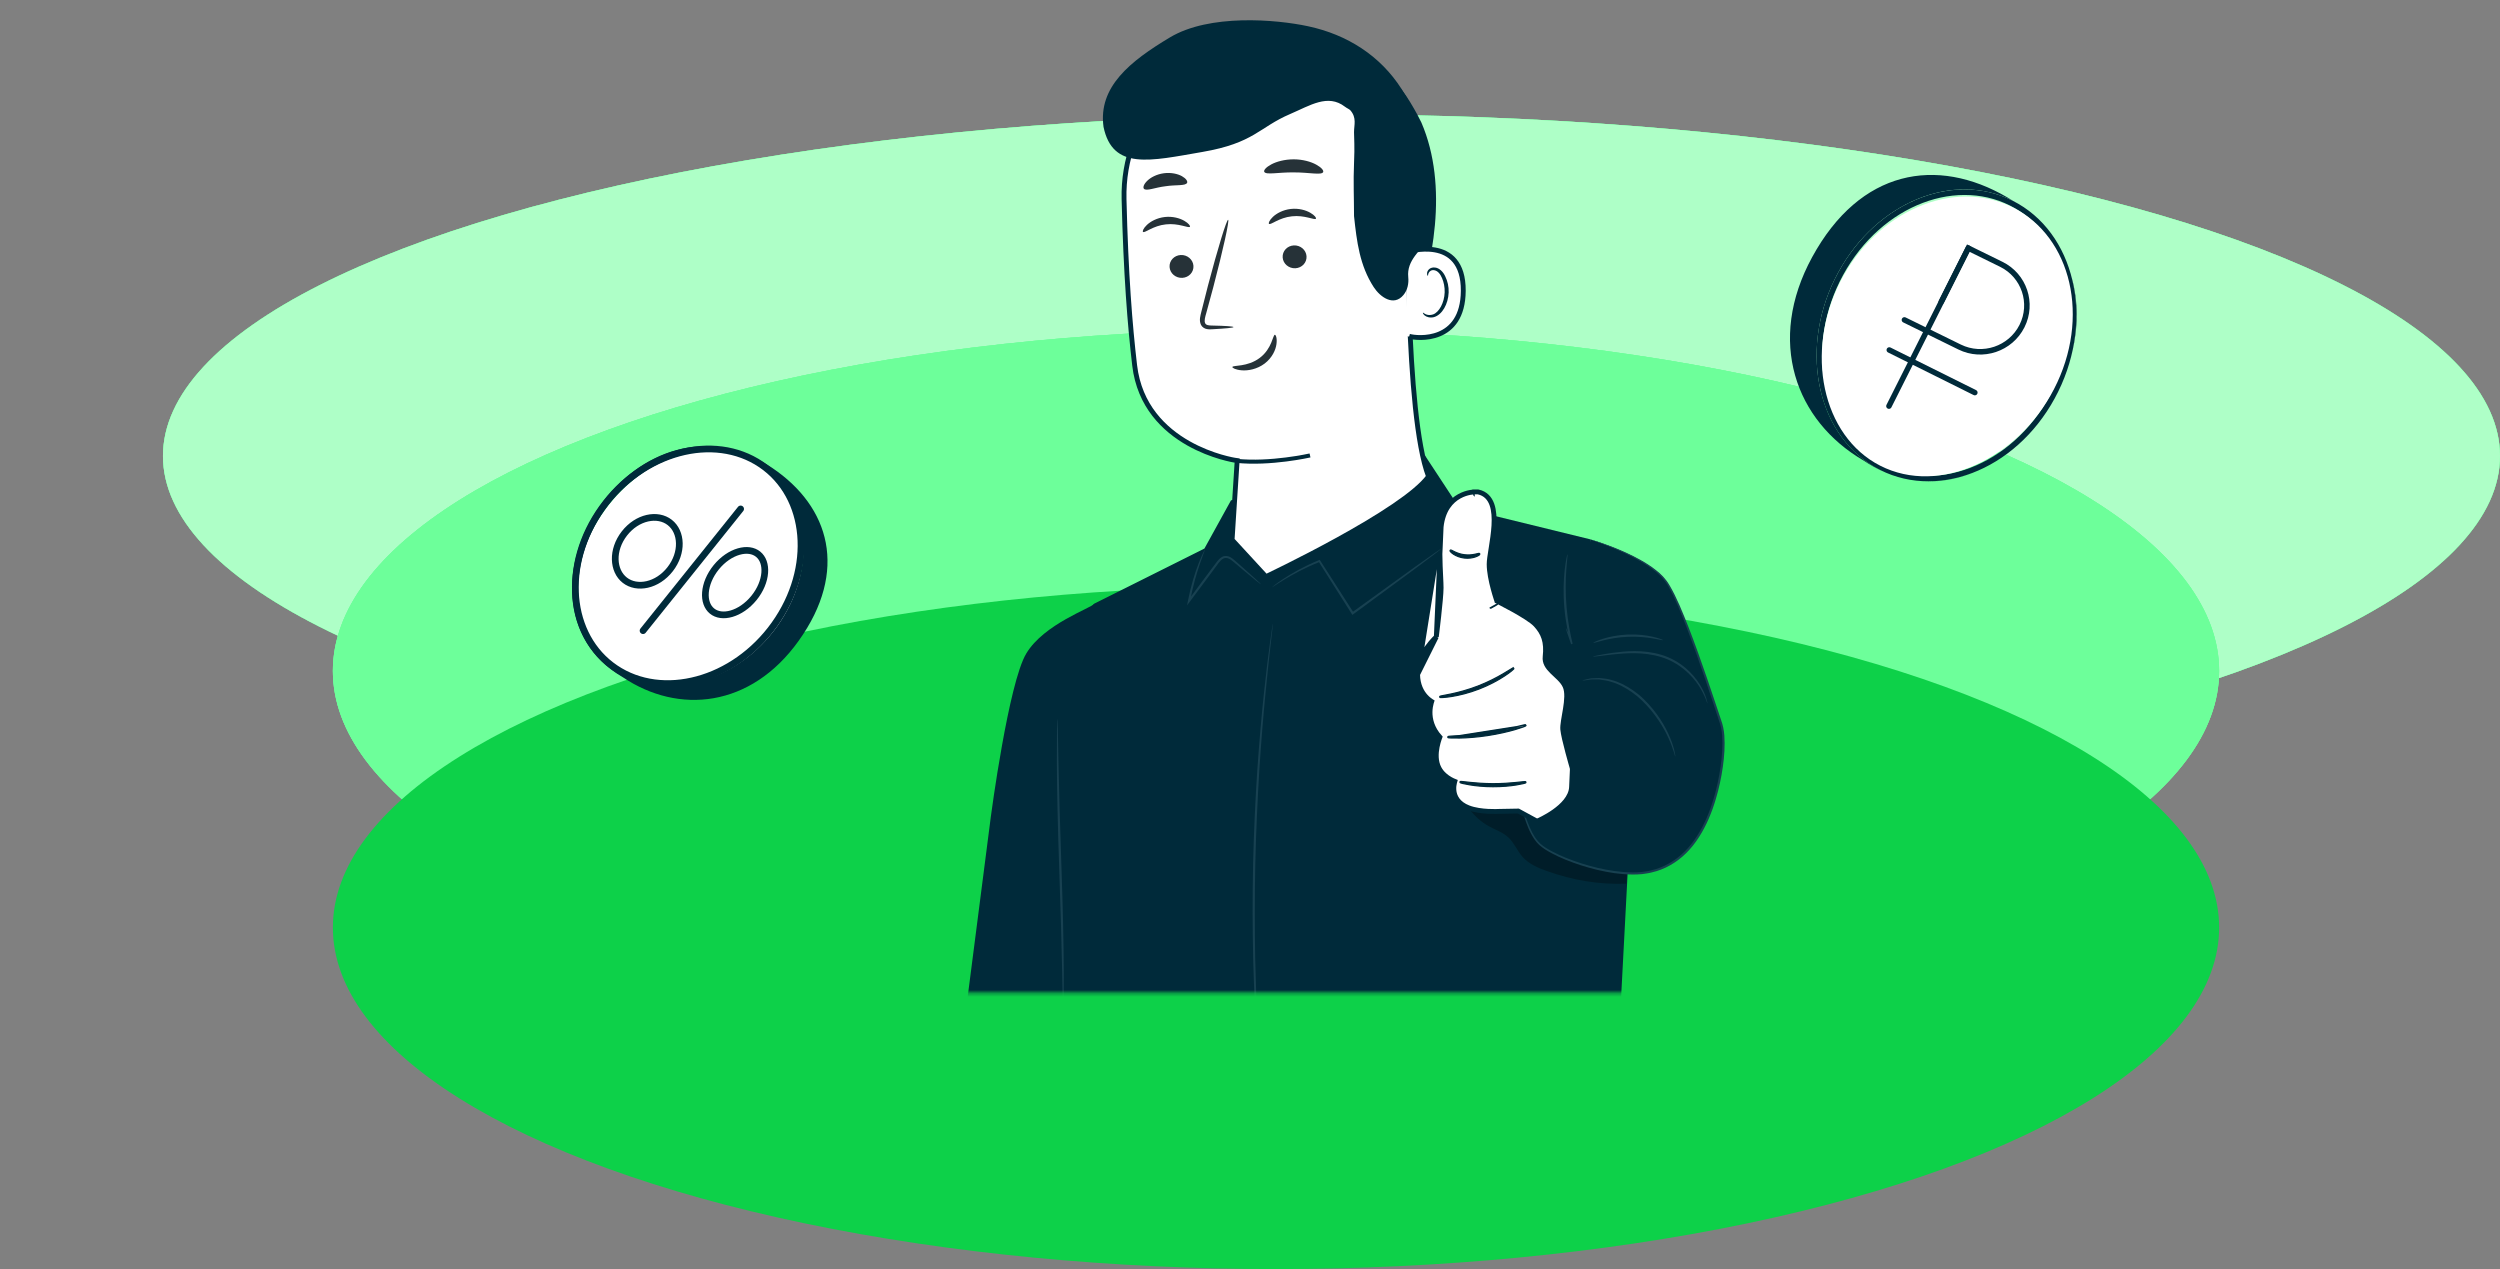 <?xml version="1.0" encoding="UTF-8"?> <svg xmlns="http://www.w3.org/2000/svg" width="721" height="366" viewBox="0 0 721 366" fill="none"><rect x="0" y="0" width="721" height="366" fill="#808080" stroke="none"/> <ellipse cx="384" cy="131.5" rx="337" ry="98.5" fill="#6DFF9A"></ellipse> <ellipse cx="384" cy="131.5" rx="337" ry="98.5" fill="#6DFF9A"></ellipse> <ellipse cx="384" cy="131.5" rx="337" ry="98.5" fill="#AEFFC7"></ellipse> <ellipse cx="368" cy="193.5" rx="272" ry="98.5" fill="#6DFF9A"></ellipse> <ellipse cx="368" cy="193.5" rx="272" ry="98.5" fill="#6DFF9A"></ellipse> <ellipse cx="368" cy="193.5" rx="272" ry="98.5" fill="#6DFF9A"></ellipse> <ellipse cx="368" cy="267.5" rx="272" ry="98.5" fill="#0DD149"></ellipse> <mask id="mask0_3137_2791" style="mask-type:alpha" maskUnits="userSpaceOnUse" x="0" y="0" width="700" height="287"> <path d="M0 0H700V286.311H0V0Z" fill="#D9D9D9"></path> </mask> <g mask="url(#mask0_3137_2791)"> <path d="M315.566 174.122C314.021 175.667 305.506 191.14 304.739 203.894C303.961 216.661 305.802 288.329 305.802 288.329L301.12 332.567C321.314 356.185 399.043 391.457 465.162 332.567L469.567 248.868L458.654 155.547L420.75 146.266L410.952 131.351L355.021 144.297L347.352 158.204L315.566 174.098V174.122Z" fill="#002A3A"></path> <path d="M407.749 94.346C410.356 84.656 412.927 74.881 413.829 64.882C414.731 54.884 413.891 44.552 409.924 35.333C409.318 33.936 404.313 24.605 402.805 24.84C401.73 25.001 404.968 33.776 404.474 34.74C399.715 43.971 398.85 54.81 400.222 65.105C401.582 75.4 404.214 84.582 407.761 94.346" fill="#002A3A"></path> <path d="M366.402 165.674C365.842 165.944 365.404 166.154 365.104 166.296L355.338 155.688L356.756 133.466L356.798 132.823L356.16 132.728L356.16 132.728L356.157 132.728L356.145 132.726L356.093 132.717C356.045 132.71 355.974 132.698 355.879 132.681C355.69 132.647 355.409 132.594 355.049 132.518C354.329 132.366 353.293 132.122 352.04 131.754C349.53 131.018 346.159 129.792 342.705 127.83C335.802 123.908 328.615 117.083 327.234 105.375C325.878 93.806 324.707 79.233 324.176 57.439C323.616 34.36 340.88 14.711 363.838 12.29L363.838 12.29L366.141 12.045C378.492 11.474 388.328 16.262 395.151 24.27C401.875 32.161 405.701 43.216 406.056 55.422L406.047 56.036L406.071 56.036C406.071 56.037 406.071 56.037 406.071 56.037C406.047 56.037 406.047 56.037 406.047 56.037L406.047 56.039L406.046 56.048L406.046 56.083L406.044 56.221C406.042 56.343 406.04 56.524 406.037 56.761C406.032 57.234 406.025 57.93 406.018 58.822C406.005 60.606 405.995 63.173 406.004 66.309C406.022 72.58 406.119 81.125 406.435 90.221C406.752 99.315 407.287 108.968 408.183 117.452C409.054 125.693 410.271 132.904 411.989 137.421C410.231 139.845 406.581 142.817 401.954 145.956C397.166 149.205 391.426 152.573 385.893 155.622C380.362 158.67 375.047 161.394 371.115 163.357C369.149 164.338 367.529 165.129 366.402 165.674Z" fill="white" stroke="#002A3A" stroke-width="1.402"></path> <path d="M356.575 132.904C366.414 133.94 377.808 131.351 377.808 131.351" stroke="#002A3A" stroke-width="1.169"></path> <path d="M337.304 77.02C337.428 78.837 339.072 80.233 340.975 80.134C342.878 80.035 344.312 78.49 344.188 76.661C344.065 74.845 342.421 73.448 340.518 73.547C338.614 73.646 337.181 75.203 337.304 77.02Z" fill="#263238"></path> <path d="M329.666 66.886C330.136 67.294 332.533 65.094 336.229 64.711C339.912 64.278 342.828 65.897 343.174 65.403C343.347 65.18 342.828 64.414 341.555 63.685C340.307 62.956 338.231 62.325 335.932 62.585C333.633 62.844 331.792 63.895 330.766 64.871C329.728 65.86 329.419 66.713 329.654 66.886H329.666Z" fill="#263238"></path> <path d="M369.919 74.25C370.043 76.067 371.686 77.463 373.59 77.365C375.493 77.266 376.926 75.721 376.803 73.892C376.679 72.075 375.036 70.678 373.132 70.777C371.229 70.876 369.795 72.433 369.919 74.25Z" fill="#263238"></path> <path d="M366.001 64.562C366.471 64.97 368.868 62.77 372.564 62.387C376.247 61.955 379.151 63.574 379.509 63.079C379.682 62.857 379.176 62.091 377.89 61.362C376.642 60.632 374.566 60.002 372.267 60.262C369.968 60.521 368.127 61.572 367.101 62.548C366.063 63.537 365.754 64.389 365.989 64.562H366.001Z" fill="#263238"></path> <path d="M355.743 94.334C355.743 94.124 353.407 93.963 349.638 93.889C348.686 93.889 347.772 93.802 347.549 93.172C347.253 92.517 347.549 91.454 347.883 90.305C348.526 87.932 349.205 85.436 349.91 82.828C352.703 72.2 354.618 63.499 354.198 63.388C353.766 63.277 351.158 71.804 348.365 82.433C347.698 85.053 347.055 87.549 346.462 89.934C346.215 91.046 345.733 92.32 346.363 93.691C346.697 94.371 347.438 94.804 348.056 94.903C348.674 95.026 349.205 94.977 349.675 94.952C353.444 94.754 355.768 94.532 355.755 94.322L355.743 94.334Z" fill="#263238"></path> <path d="M367.69 96.548C367.087 96.482 366.902 100.516 363.319 103.211C359.747 105.921 355.482 105.276 355.422 105.841C355.358 106.094 356.346 106.669 358.151 106.804C359.929 106.948 362.547 106.494 364.735 104.838C366.911 103.18 367.921 100.883 368.132 99.24C368.361 97.562 367.952 96.55 367.676 96.558L367.69 96.548Z" fill="#263238"></path> <path d="M364.617 49.559C365.086 50.523 368.72 49.658 373.107 49.72C377.495 49.695 381.128 50.597 381.598 49.633C381.808 49.176 381.103 48.298 379.583 47.47C378.075 46.642 375.752 45.963 373.12 45.95C370.487 45.95 368.151 46.605 366.644 47.408C365.124 48.212 364.407 49.089 364.604 49.547L364.617 49.559Z" fill="#263238"></path> <path d="M329.902 54.441C330.643 55.207 333.09 54.07 336.143 53.712C339.183 53.242 341.853 53.674 342.359 52.735C342.569 52.278 342.075 51.487 340.864 50.807C339.665 50.14 337.737 49.682 335.636 49.967C333.535 50.251 331.805 51.203 330.829 52.179C329.84 53.155 329.58 54.057 329.902 54.428V54.441Z" fill="#263238"></path> <path d="M405.65 72.678C406.062 72.488 422.121 67.356 422.008 83.886C421.896 100.417 405.448 97.253 405.413 96.766C405.389 96.293 405.65 72.678 405.65 72.678Z" fill="white"></path> <path d="M405.649 72.678C405.649 72.678 422.12 67.355 422.008 83.886C421.905 98.935 408.816 97.673 406.418 96.983" stroke="#002A3A" stroke-width="1.402"></path> <path d="M410.381 90.181C410.46 90.126 410.662 90.39 411.152 90.615C411.63 90.84 412.436 90.991 413.305 90.677C415.054 90.048 416.54 87.291 416.643 84.311C416.69 82.803 416.395 81.378 415.871 80.183C415.374 78.965 414.598 78.122 413.719 77.952C412.843 77.745 412.219 78.265 412.02 78.733C411.796 79.198 411.894 79.529 411.806 79.546C411.765 79.593 411.456 79.27 411.585 78.586C411.661 78.258 411.854 77.864 412.238 77.56C412.635 77.245 413.219 77.081 413.833 77.155C415.102 77.257 416.247 78.428 416.824 79.739C417.475 81.055 417.854 82.66 417.792 84.354C417.662 87.679 415.937 90.789 413.539 91.464C412.375 91.755 411.411 91.405 410.91 91.005C410.398 90.592 410.316 90.226 410.38 90.194L410.381 90.181Z" fill="#002A3A"></path> <path d="M318.252 36.579C316.675 25.012 325.99 17.631 337.398 10.792C348.807 3.953 367.984 5.576 377.29 7.578C388.499 9.988 398.047 16.017 404.214 25.669C410.381 35.334 413.211 46.864 413.631 58.321C413.755 61.818 413.631 65.477 411.963 68.541C409.899 72.336 405.623 74.919 406.142 79.936C406.327 81.765 405.932 83.656 404.758 85.077C401.952 88.476 398.059 85.708 396.169 82.791C392.127 76.562 391.293 69.696 390.502 62.318C390.502 57.06 390.269 52.328 390.502 47.071C390.734 41.813 390.502 40.236 390.502 38.133C390.502 36.029 391.329 33.986 389.45 31.823C389.141 31.465 388.491 31.254 387.873 30.772C382.942 26.977 377.822 30.428 372.1 32.875C363.028 36.755 361.753 41.24 346.735 43.829C331.717 46.419 320.881 49.197 318.252 36.579Z" fill="#002A3A"></path> <path d="M315.565 174.123C314.614 175.445 301.106 179.932 295.977 188.471C290.848 197.011 285.781 235.348 285.781 235.348L275.142 318.087C281.568 328.258 294.065 324.128 303.223 333.62L315.565 174.135V174.123Z" fill="#002A3A"></path> <g opacity="0.3"> <path d="M417.055 211.136C417.624 216.277 418.205 221.48 419.972 226.349C421.739 231.206 424.841 235.779 429.377 238.288C431.268 239.338 433.418 240.03 435 241.501C436.705 243.083 437.558 245.382 439.103 247.124C440.895 249.151 443.49 250.276 446.036 251.19C453.587 253.872 461.04 255.145 469.048 254.861C469.295 252.216 469.308 242.502 469.555 239.857L417.055 211.148V211.136Z" fill="black"></path> </g> <path d="M458.642 155.56C458.642 155.56 475.672 160.602 480.665 167.856C485.658 175.111 494.495 203.239 496.311 208.455C498.128 213.67 496.534 225.769 493.135 234.457C489.736 243.146 483.829 250.635 473.633 251.772C463.437 252.909 447.321 247.014 443.7 243.158C440.079 239.302 438.559 230.651 438.559 230.651C443.082 229.86 447.556 228.735 451.931 227.302" fill="#002A3A"></path> <path d="M451.931 227.278C451.931 227.278 451.857 227.315 451.721 227.377C451.548 227.438 451.338 227.513 451.078 227.611C450.51 227.809 449.657 228.093 448.533 228.427C446.283 229.094 442.946 230.009 438.596 230.812L438.732 230.615C439.115 232.543 439.659 234.656 440.475 236.868C440.883 237.968 441.352 239.105 441.945 240.205C442.551 241.305 443.255 242.417 444.232 243.307C445.208 244.197 446.419 244.914 447.68 245.581C448.94 246.261 450.287 246.854 451.684 247.422C454.489 248.547 457.517 249.523 460.731 250.29C463.944 251.031 467.355 251.587 470.889 251.6C471.779 251.637 472.657 251.525 473.547 251.476C474.424 251.328 475.326 251.254 476.204 251.006C477.971 250.611 479.701 249.944 481.32 249.017C484.583 247.212 487.339 244.395 489.44 241.095C491.566 237.795 493.123 234.05 494.26 230.145C495.15 227.142 495.805 224.102 496.225 221.086C496.657 218.071 496.867 215.055 496.67 212.126C496.558 210.655 496.287 209.271 495.78 207.899C495.323 206.515 494.865 205.143 494.42 203.784C493.518 201.077 492.628 198.42 491.763 195.837C490.008 190.671 488.278 185.79 486.548 181.254C484.781 176.743 483.137 172.516 481.073 168.969C480.06 167.19 478.688 165.793 477.229 164.669C475.796 163.507 474.313 162.58 472.892 161.764C470.049 160.145 467.466 159.008 465.34 158.118C463.215 157.241 461.534 156.623 460.385 156.215C459.841 156.018 459.408 155.869 459.087 155.758C458.79 155.659 458.642 155.597 458.642 155.585C458.642 155.585 458.803 155.61 459.099 155.696C459.433 155.795 459.865 155.931 460.422 156.092C461.583 156.462 463.276 157.031 465.427 157.884C467.577 158.736 470.185 159.861 473.065 161.455C474.498 162.259 476.006 163.186 477.477 164.347C478.96 165.472 480.418 166.918 481.456 168.735C483.582 172.319 485.25 176.545 487.042 181.056C488.797 185.592 490.552 190.474 492.319 195.639C493.197 198.222 494.087 200.88 495.001 203.586C495.458 204.946 495.916 206.305 496.373 207.689C496.88 209.061 497.189 210.581 497.3 212.077C497.51 215.08 497.3 218.132 496.867 221.173C496.435 224.225 495.78 227.29 494.878 230.33C493.716 234.285 492.146 238.079 489.971 241.453C487.833 244.827 484.991 247.719 481.617 249.573C479.948 250.524 478.156 251.204 476.34 251.612C475.437 251.859 474.511 251.946 473.608 252.094C472.694 252.143 471.779 252.255 470.889 252.218C467.281 252.193 463.833 251.624 460.595 250.858C457.357 250.08 454.304 249.078 451.486 247.929C450.077 247.348 448.718 246.743 447.445 246.038C446.172 245.358 444.949 244.617 443.91 243.678C442.885 242.726 442.168 241.564 441.562 240.44C440.957 239.303 440.487 238.153 440.092 237.029C439.301 234.779 438.769 232.654 438.398 230.701L438.361 230.528L438.534 230.503C442.885 229.762 446.221 228.897 448.483 228.279C449.583 227.97 450.436 227.723 451.054 227.55C451.326 227.475 451.536 227.414 451.709 227.364C451.857 227.327 451.931 227.302 451.931 227.315V227.278Z" fill="#184151"></path> <path d="M483.173 218.181C483.05 218.206 482.654 216.08 481.233 212.941C479.836 209.814 477.327 205.674 473.546 202.028C471.667 200.199 469.579 198.815 467.576 197.777C467.057 197.542 466.563 197.319 466.069 197.109C465.587 196.887 465.068 196.788 464.598 196.627C463.646 196.281 462.72 196.195 461.867 196.059C461.657 196.022 461.447 195.997 461.249 195.96C461.051 195.96 460.853 195.96 460.656 195.96C460.273 195.96 459.914 195.96 459.568 195.96C458.888 195.923 458.307 196.046 457.825 196.108C456.874 196.244 456.342 196.306 456.33 196.257C456.33 196.219 456.837 196.071 457.788 195.861C458.27 195.75 458.851 195.589 459.543 195.601C459.902 195.589 460.273 195.564 460.656 195.552C460.853 195.552 461.063 195.54 461.261 195.527C461.471 195.552 461.681 195.577 461.904 195.601C462.781 195.713 463.745 195.775 464.734 196.108C465.228 196.257 465.76 196.355 466.266 196.578C466.773 196.8 467.292 197.023 467.824 197.245C469.9 198.283 472.063 199.692 473.978 201.558C477.834 205.278 480.331 209.53 481.641 212.755C481.974 213.559 482.271 214.3 482.456 214.968C482.654 215.635 482.852 216.191 482.926 216.673C483.124 217.625 483.21 218.156 483.161 218.168L483.173 218.181Z" fill="#184151"></path> <path d="M492.467 202.894C492.331 202.944 491.861 200.707 489.896 197.703C487.968 194.75 484.286 191.054 479.045 189.485C473.818 187.891 468.738 188.385 465.191 188.731C463.498 188.929 462.089 189.102 460.952 189.238C459.951 189.361 459.395 189.411 459.383 189.361C459.383 189.312 459.914 189.188 460.903 188.991C461.892 188.793 463.325 188.533 465.117 188.274C468.664 187.816 473.818 187.236 479.206 188.867C481.888 189.683 484.236 191.054 486.078 192.624C487.944 194.181 489.291 195.911 490.255 197.456C491.219 199.013 491.763 200.385 492.072 201.362C492.381 202.326 492.467 202.882 492.442 202.894H492.467Z" fill="#184151"></path> <path d="M479.627 184.616C479.578 184.826 475.141 183.392 469.505 183.652C463.857 183.849 459.544 185.617 459.482 185.407C459.458 185.332 460.483 184.801 462.275 184.232C464.055 183.664 466.613 183.12 469.481 182.997C472.348 182.885 474.931 183.231 476.76 183.664C478.589 184.097 479.652 184.541 479.627 184.616Z" fill="#184151"></path> <path d="M452.067 159.811C452.166 159.823 451.919 161.553 451.721 164.334C451.523 167.127 451.424 170.995 451.807 175.247C452.154 179.325 452.895 182.995 453.55 185.653L453.105 185.801C452.598 184.367 452.203 183.218 451.943 182.402C451.684 181.587 451.56 181.142 451.597 181.129C451.634 181.117 451.845 181.537 452.178 182.316C452.512 183.094 452.982 184.231 453.538 185.64L453.093 185.789C452.327 183.131 451.511 179.449 451.165 175.321C450.782 171.032 450.942 167.115 451.264 164.321C451.424 162.925 451.597 161.8 451.758 161.022C451.919 160.243 452.018 159.823 452.067 159.835V159.811Z" fill="#184151"></path> <path d="M415.621 151.956L415.621 151.956C416.149 146.994 418.536 144.431 420.854 143.14C421.996 142.504 423.101 142.188 423.919 142.03C424.33 141.95 424.671 141.91 424.913 141.89C425.034 141.88 425.131 141.875 425.2 141.872C425.234 141.871 425.261 141.87 425.281 141.87L425.305 141.869L425.312 141.869L425.315 141.869L425.316 141.869C425.317 141.869 425.317 141.869 425.317 142.57V141.869H426.189H426.265L426.338 141.885C428.407 142.335 429.621 143.715 430.26 145.495C430.884 147.236 430.978 149.393 430.853 151.558C430.728 153.735 430.377 155.999 430.063 157.976C430.051 158.05 430.039 158.124 430.027 158.197C429.723 160.109 429.472 161.685 429.472 162.711C429.472 164.887 430.042 167.597 430.628 169.801C430.919 170.894 431.21 171.848 431.429 172.529C431.538 172.868 431.629 173.14 431.692 173.325C431.694 173.331 431.696 173.338 431.698 173.344C431.742 173.366 431.791 173.39 431.844 173.417C432.101 173.547 432.469 173.734 432.918 173.966C433.815 174.429 435.034 175.071 436.319 175.785C437.603 176.498 438.96 177.287 440.131 178.044C441.284 178.788 442.316 179.539 442.903 180.178C443.989 181.362 444.804 182.585 445.275 184.078C445.745 185.567 445.857 187.271 445.621 189.398C445.429 191.124 446.317 192.384 447.611 193.67C447.929 193.986 448.262 194.296 448.604 194.612L448.614 194.622C448.955 194.938 449.306 195.263 449.637 195.595C450.296 196.255 450.928 196.985 451.326 197.833L451.327 197.834C451.741 198.717 451.855 199.81 451.836 200.924C451.817 202.05 451.659 203.275 451.469 204.461C451.378 205.034 451.278 205.604 451.182 206.154L451.171 206.218C451.071 206.789 450.976 207.337 450.896 207.853C450.733 208.901 450.647 209.748 450.697 210.336C450.808 211.626 451.482 214.398 452.151 216.915C452.481 218.159 452.804 219.318 453.045 220.167C453.166 220.591 453.265 220.937 453.335 221.177C453.37 221.298 453.397 221.391 453.415 221.454L453.437 221.526L453.442 221.545L453.443 221.549L453.444 221.55L453.444 221.55L452.771 221.748L453.444 221.551L453.477 221.663L453.471 221.78L453.237 227.005C453.169 228.511 452.473 229.871 451.542 231.035C450.61 232.201 449.407 233.217 448.238 234.048C447.065 234.88 445.904 235.542 445.038 235.996C444.604 236.223 444.243 236.399 443.988 236.518C443.861 236.578 443.76 236.624 443.691 236.655C443.656 236.67 443.629 236.682 443.61 236.69L443.588 236.7L443.582 236.703L443.58 236.703L443.58 236.704C443.58 236.704 443.579 236.704 443.303 236.059L443.579 236.704L443.267 236.838L442.968 236.675L437.877 233.904L432.106 234.01L432.103 234.01L432.057 234.013C432.037 234.014 432.012 234.015 431.982 234.016C431.954 234.017 431.923 234.019 431.887 234.02C431.74 234.025 431.527 234.032 431.263 234.035C430.734 234.042 429.994 234.037 429.147 233.992C427.468 233.901 425.304 233.646 423.523 232.963L423.522 232.963C421.999 232.375 420.966 231.564 420.299 230.643C419.632 229.724 419.363 228.739 419.296 227.85C419.229 226.966 419.361 226.17 419.506 225.6C419.528 225.514 419.55 225.433 419.572 225.357C419.224 225.219 418.771 225.017 418.277 224.738C417.2 224.131 415.877 223.132 415.052 221.596C413.98 219.602 414.12 217.197 414.472 215.387C414.651 214.467 414.891 213.666 415.087 213.094C415.153 212.901 415.214 212.733 415.267 212.595C412.961 210.041 412.386 207.384 412.416 205.33C412.432 204.266 412.61 203.369 412.784 202.735C412.827 202.581 412.869 202.441 412.909 202.319C412.858 202.288 412.804 202.254 412.748 202.217C412.316 201.937 411.745 201.501 411.172 200.87C410.017 199.599 408.88 197.564 408.832 194.501L415.621 151.956ZM415.621 151.956C415.053 157.304 415.315 162.599 415.496 166.252C415.562 167.586 415.617 168.701 415.617 169.52C415.617 171.063 415.268 174.64 414.912 177.879C414.735 179.489 414.557 180.999 414.425 182.107C414.358 182.661 414.303 183.115 414.264 183.43L414.235 183.665M415.621 151.956L414.235 183.665M414.235 183.665C414.218 183.68 414.201 183.697 414.182 183.715C414.025 183.863 413.804 184.08 413.54 184.358C413.013 184.912 412.311 185.712 411.611 186.698C410.222 188.655 408.784 191.424 408.832 194.501L414.235 183.665Z" fill="white" stroke="#002A3A" stroke-width="1.402"></path> <path d="M431.885 174.241C431.892 174.228 431.918 174.178 431.91 174.117L429.771 175.306L429.853 175.461C429.853 175.46 429.854 175.46 429.854 175.46C430.479 175.127 430.983 174.848 431.325 174.645C431.496 174.543 431.631 174.459 431.721 174.394C431.765 174.363 431.805 174.332 431.835 174.304C431.848 174.291 431.869 174.269 431.885 174.241Z" fill="#002A3A" stroke="#002A3A" stroke-width="0.351"></path> <path d="M436.524 192.697L436.39 192.562L436.298 192.669C436.292 192.671 436.286 192.673 436.281 192.675C436.232 192.694 436.171 192.725 436.103 192.762C435.964 192.837 435.768 192.955 435.522 193.105C435.416 193.17 435.3 193.241 435.175 193.319C434.716 193.6 434.132 193.959 433.436 194.369C431.666 195.412 429.156 196.726 426.249 197.855C423.342 198.973 420.607 199.69 418.601 200.114C417.766 200.29 417.064 200.423 416.526 200.525C416.416 200.545 416.314 200.565 416.218 200.583C415.937 200.637 415.714 200.681 415.561 200.717C415.486 200.735 415.421 200.752 415.372 200.77C415.349 200.779 415.321 200.79 415.295 200.807C415.282 200.815 415.262 200.829 415.244 200.851C415.226 200.873 415.2 200.914 415.2 200.972V200.993L415.205 201.014C415.218 201.067 415.251 201.101 415.274 201.119C415.297 201.136 415.32 201.146 415.334 201.151C415.364 201.161 415.395 201.166 415.419 201.169C415.47 201.175 415.537 201.176 415.615 201.176C415.772 201.174 415.999 201.163 416.289 201.147C416.879 201.114 417.714 201.015 418.74 200.851C420.796 200.522 423.607 199.854 426.58 198.705L426.58 198.705C429.542 197.556 432.083 196.155 433.826 195.005C434.7 194.437 435.383 193.943 435.842 193.567C436.072 193.384 436.243 193.227 436.358 193.116C436.415 193.06 436.458 193.016 436.487 192.985C436.501 192.969 436.512 192.957 436.52 192.949L436.529 192.939L436.531 192.936L436.532 192.935L436.532 192.935L436.532 192.935L436.532 192.935L436.422 192.84L436.553 192.73C436.544 192.718 436.535 192.707 436.525 192.698L436.524 192.697Z" fill="#002A3A" stroke="#002A3A" stroke-width="0.351"></path> <path d="M439.161 209.707C438.621 209.9 437.835 210.157 436.854 210.443C434.891 211.015 432.126 211.666 429.028 212.139C425.93 212.612 423.092 212.809 421.035 212.848C420.007 212.873 419.174 212.863 418.596 212.84C418.308 212.828 418.081 212.813 417.925 212.796C417.847 212.788 417.783 212.779 417.736 212.77C417.713 212.765 417.687 212.759 417.663 212.749C417.652 212.745 417.631 212.736 417.609 212.719C417.593 212.707 417.537 212.66 417.537 212.575C417.537 212.509 417.571 212.464 417.593 212.443C417.615 212.421 417.637 212.409 417.651 212.403C417.678 212.39 417.707 212.381 417.73 212.376C417.779 212.364 417.844 212.355 417.92 212.346C418.075 212.327 418.3 212.309 418.585 212.289C418.845 212.271 419.161 212.252 419.526 212.229C419.955 212.202 420.451 212.172 420.999 212.135L439.161 209.707ZM439.161 209.707C439.43 209.611 439.64 209.529 439.783 209.468M439.161 209.707L439.783 209.468M439.783 209.468C439.854 209.437 439.912 209.41 439.954 209.386M439.783 209.468L439.954 209.386M439.954 209.386C439.974 209.375 439.998 209.36 440.019 209.343M439.954 209.386L440.019 209.343M440.019 209.343C440.028 209.335 440.046 209.319 440.062 209.295M440.019 209.343L440.062 209.295M440.062 209.295C440.075 209.274 440.106 209.215 440.083 209.141M440.062 209.295L440.083 209.141M440.083 209.141C440.065 209.083 440.024 209.05 439.996 209.034C439.968 209.018 439.942 209.013 439.927 209.01C439.896 209.005 439.865 209.006 439.841 209.008C439.791 209.011 439.726 209.021 439.65 209.035C439.498 209.064 439.278 209.114 439.001 209.18C438.766 209.236 438.495 209.303 438.186 209.379C437.752 209.486 437.244 209.611 436.66 209.75C434.686 210.221 431.955 210.81 428.892 211.281C425.829 211.752 423.025 211.997 420.999 212.135L440.083 209.141Z" fill="#002A3A" stroke="#002A3A" stroke-width="0.351"></path> <path d="M439.852 225.769C439.852 225.769 439.852 225.769 439.851 225.769L439.852 225.769ZM440.089 225.589C440.074 225.482 439.982 225.445 439.965 225.438C439.935 225.427 439.904 225.422 439.883 225.42C439.837 225.415 439.778 225.415 439.713 225.417C439.581 225.422 439.392 225.438 439.155 225.461C438.925 225.484 438.644 225.514 438.319 225.549C437.976 225.586 437.585 225.628 437.155 225.671L437.154 225.671C435.464 225.852 433.14 226.012 430.562 226.012C427.985 226.002 425.661 225.822 423.981 225.641C423.521 225.592 423.1 225.544 422.736 225.502C422.445 225.469 422.191 225.439 421.985 225.418C421.749 225.392 421.56 225.375 421.427 225.369C421.362 225.366 421.303 225.366 421.257 225.37C421.235 225.372 421.205 225.376 421.175 225.387C421.158 225.393 421.074 225.424 421.049 225.52L421.047 225.527L421.046 225.534C421.034 225.601 421.062 225.651 421.078 225.673C421.095 225.696 421.113 225.711 421.123 225.718C421.145 225.735 421.169 225.747 421.188 225.756C421.228 225.774 421.281 225.794 421.343 225.814C421.469 225.855 421.653 225.906 421.887 225.962C422.356 226.075 423.035 226.214 423.881 226.35C425.574 226.633 427.935 226.886 430.562 226.886C433.188 226.896 435.56 226.664 437.253 226.391C438.099 226.254 438.778 226.118 439.246 226.007C439.48 225.952 439.664 225.903 439.79 225.863C439.852 225.843 439.906 225.824 439.945 225.806C439.964 225.798 439.988 225.785 440.01 225.769C440.021 225.761 440.039 225.747 440.056 225.724C440.071 225.702 440.099 225.654 440.089 225.589Z" fill="#002A3A" stroke="#002A3A" stroke-width="0.351"></path> <path d="M422.4 159.99L422.397 159.99C421.249 159.866 420.291 159.497 419.603 159.175C419.348 159.056 419.133 158.945 418.956 158.853C418.894 158.82 418.836 158.79 418.783 158.763C418.685 158.714 418.596 158.671 418.527 158.646C418.494 158.634 418.452 158.622 418.409 158.619C418.371 158.617 418.28 158.621 418.221 158.702C418.19 158.745 418.183 158.79 418.183 158.821C418.183 158.853 418.19 158.88 418.196 158.899C418.209 158.937 418.23 158.973 418.25 159.005C418.294 159.07 418.359 159.147 418.443 159.232C418.613 159.403 418.873 159.62 419.221 159.85C419.921 160.313 421.017 160.783 422.288 160.936C423.559 161.089 424.737 160.89 425.521 160.605C425.915 160.464 426.22 160.315 426.425 160.19C426.526 160.128 426.608 160.068 426.665 160.015C426.693 159.989 426.722 159.958 426.743 159.922C426.755 159.903 426.787 159.845 426.776 159.775V159.748L426.762 159.715C426.721 159.619 426.63 159.598 426.595 159.592C426.553 159.586 426.511 159.588 426.476 159.592C426.403 159.601 426.308 159.622 426.201 159.647C426.147 159.66 426.088 159.675 426.025 159.69C425.83 159.738 425.59 159.797 425.309 159.854C424.566 160.004 423.548 160.136 422.4 159.99Z" fill="#002A3A" stroke="#002A3A" stroke-width="0.351"></path> <path d="M363.678 168.536C363.678 168.536 363.146 168.19 362.244 167.461C361.268 166.658 360.007 165.607 358.499 164.359C357.709 163.692 356.843 162.962 355.929 162.196C355.472 161.813 355.002 161.405 354.471 161.146C353.939 160.886 353.346 160.812 352.814 161.084C351.752 161.64 351.035 163.012 350.12 164.149C349.243 165.335 348.328 166.559 347.401 167.819C345.906 169.822 344.472 171.737 343.15 173.517L342.347 174.58L342.606 173.27C343.471 168.796 344.682 165.063 345.684 162.493C346.178 161.207 346.623 160.194 346.944 159.514C347.265 158.835 347.463 158.476 347.488 158.489C347.525 158.501 347.389 158.884 347.129 159.589C346.87 160.293 346.487 161.319 346.042 162.616C345.152 165.224 344.027 168.944 343.212 173.381L342.668 173.146C343.99 171.366 345.412 169.438 346.895 167.436C347.834 166.188 348.748 164.965 349.626 163.778C350.071 163.185 350.503 162.604 350.936 162.036C351.381 161.467 351.875 160.886 352.567 160.552C353.272 160.194 354.125 160.318 354.73 160.639C355.348 160.96 355.83 161.393 356.287 161.788C357.177 162.579 358.017 163.321 358.796 164.013C360.254 165.323 361.466 166.423 362.405 167.263C363.245 168.042 363.702 168.487 363.678 168.524V168.536Z" fill="#184151"></path> <path d="M415.868 158.08C415.868 158.08 415.72 158.241 415.386 158.513C414.991 158.822 414.509 159.192 413.928 159.65C412.568 160.675 410.727 162.06 408.478 163.753C403.769 167.213 397.38 171.922 390.298 177.137L390.026 177.335L389.841 177.051C389.693 176.828 389.544 176.581 389.396 176.346C386.047 171.057 382.92 166.126 380.275 161.936L380.609 162.047C376.246 163.777 372.811 165.681 370.475 167.102C369.301 167.806 368.411 168.4 367.793 168.795C367.175 169.191 366.854 169.401 366.829 169.376C366.817 169.351 367.113 169.104 367.694 168.659C368.275 168.214 369.152 167.584 370.302 166.83C372.6 165.335 376.011 163.345 380.399 161.541L380.609 161.454L380.733 161.652C383.402 165.817 386.553 170.735 389.94 176C390.088 176.247 390.249 176.482 390.385 176.705L389.927 176.618C397.058 171.465 403.485 166.818 408.231 163.394C410.529 161.775 412.408 160.441 413.792 159.464C414.41 159.044 414.917 158.698 415.324 158.426C415.683 158.191 415.868 158.08 415.881 158.092L415.868 158.08Z" fill="#184151"></path> <path d="M304.949 207.23C304.949 207.23 304.999 207.527 305.011 208.108C305.023 208.738 305.048 209.579 305.085 210.604C305.122 212.854 305.184 215.98 305.258 219.799C305.407 227.561 305.716 238.288 306.123 250.14C306.531 261.992 306.766 272.732 306.791 280.493C306.803 284.373 306.791 287.525 306.754 289.7C306.729 290.738 306.717 291.566 306.704 292.196C306.68 292.765 306.667 293.074 306.642 293.074C306.618 293.074 306.593 292.777 306.581 292.196C306.568 291.566 306.544 290.726 306.507 289.7C306.469 287.451 306.408 284.336 306.334 280.505C306.185 272.744 305.876 262.017 305.468 250.165C305.061 238.313 304.826 227.585 304.801 219.812C304.789 215.931 304.801 212.78 304.838 210.604C304.863 209.566 304.875 208.738 304.888 208.108C304.912 207.539 304.925 207.23 304.949 207.23Z" fill="#184151"></path> <path d="M364.085 318.867C364.085 318.867 364.048 318.744 364.023 318.509C363.999 318.237 363.949 317.891 363.9 317.458C363.801 316.494 363.677 315.135 363.504 313.417C363.158 309.907 362.763 304.815 362.367 298.525C361.96 292.234 361.638 284.733 361.416 276.39C361.23 268.048 361.193 258.878 361.391 249.263C361.613 239.636 362.058 230.478 362.602 222.148C363.183 213.831 363.838 206.341 364.505 200.076C365.173 193.81 365.791 188.743 366.285 185.245C366.532 183.54 366.718 182.193 366.854 181.229C366.915 180.796 366.977 180.462 367.014 180.19C367.051 179.956 367.076 179.832 367.088 179.832C367.088 179.832 367.088 179.956 367.076 180.19C367.051 180.462 367.014 180.808 366.977 181.241C366.866 182.205 366.718 183.564 366.52 185.27C366.1 188.767 365.556 193.847 364.95 200.113C364.332 206.378 363.727 213.868 363.183 222.185C362.676 230.503 362.244 239.66 362.021 249.275C361.824 258.891 361.848 268.048 361.997 276.378C362.182 284.708 362.454 292.21 362.8 298.5C363.134 304.791 363.467 309.883 363.727 313.405C363.838 315.123 363.937 316.482 363.999 317.458C364.023 317.891 364.036 318.237 364.048 318.509C364.048 318.744 364.048 318.867 364.048 318.867H364.085Z" fill="#184151"></path> <path d="M530.855 78.935C519.561 99.636 524.296 124.225 541.035 133.986C557.774 143.748 580.578 135.219 591.873 114.518C603.168 93.816 598.432 69.228 581.694 59.466C564.955 49.705 542.15 58.233 530.855 78.935Z" stroke="#002A3A" stroke-width="1.592"></path> <path fill-rule="evenodd" clip-rule="evenodd" d="M540.654 134.684C523.424 124.637 518.73 99.497 530.168 78.534C541.257 58.209 563.438 49.271 580.481 57.9C580.53 57.925 580.578 57.949 580.627 57.974C580.048 57.603 579.454 57.24 578.846 56.885C558.573 45.062 536.443 48.836 522.636 74.142C509.404 98.393 517.819 121.369 537.424 132.802C539.305 134.07 541.207 135.124 543.119 135.976C543.118 135.975 543.116 135.974 543.114 135.973C542.282 135.585 541.461 135.155 540.654 134.684ZM555.494 138.822C559.93 138.911 564.432 138.086 568.779 136.431C568.939 136.369 569.099 136.307 569.259 136.244C564.872 138.018 560.226 138.949 555.494 138.822ZM597.503 102.051C599.215 94.789 599.227 87.49 597.67 80.86C597.588 80.512 597.502 80.166 597.412 79.822C599.459 86.948 599.367 94.599 597.503 102.051Z" fill="#002A3A"></path> <path d="M593.336 110.257C583.745 130.947 561.362 142.613 543.857 135.061C526.351 127.509 520.352 103.6 529.943 82.91C539.534 62.22 561.5 51.569 579.006 59.121C596.511 66.673 602.927 89.567 593.336 110.257Z" fill="white"></path> <path d="M544.773 117.12L567.674 71.561" stroke="#002A3A" stroke-width="1.592" stroke-linecap="round" stroke-linejoin="round"></path> <path d="M549.237 92.265L565.158 100.085C571.778 103.336 579.83 100.63 583.143 94.04V94.04C586.456 87.45 583.774 79.472 577.154 76.22L567.645 71.55L559.864 87.029" stroke="#002A3A" stroke-width="1.592" stroke-linecap="round"></path> <path d="M544.876 100.94L569.538 113.219" stroke="#002A3A" stroke-width="1.592" stroke-linecap="round" stroke-linejoin="round"></path> </g> <path d="M230.337 169.447C226.67 187.727 207.656 200.356 190.053 196.824C172.449 193.293 162.998 182.614 166.665 164.333C170.662 144.409 191.062 126.683 208.665 130.214C226.268 133.746 234.004 151.167 230.337 169.447Z" fill="white"></path> <path fill-rule="evenodd" clip-rule="evenodd" d="M179.569 195.281C195.7 206.165 216.562 204.09 230.335 184.811C244.707 164.693 239.365 146.182 222.685 134.929C204.007 122.328 184.216 130.217 172.971 145.957C161.727 161.697 160.966 184.43 179.569 195.281ZM178.353 193.099C192.098 202.372 212.598 196.79 224.141 180.631C235.685 164.473 233.901 143.856 220.156 134.583C206.412 125.31 185.912 130.892 174.368 147.051C162.825 163.209 164.609 183.826 178.353 193.099Z" fill="#002A3A"></path> <path d="M223.344 180.098C211.651 196.466 191.088 201.883 177.482 192.702C163.876 183.522 161.91 162.904 173.603 146.536C185.296 130.168 205.859 124.751 219.465 133.931C233.071 143.112 235.036 163.729 223.344 180.098Z" stroke="#002A3A" stroke-width="1.935"></path> <path d="M193.275 164.154C189.573 168.912 183.699 170.066 180.197 167.332C176.694 164.597 176.376 158.608 180.077 153.85C183.779 149.092 189.653 147.938 193.155 150.673C196.658 153.407 196.976 159.396 193.275 164.154Z" stroke="#002A3A" stroke-width="1.935"></path> <path d="M217.431 172.466C215.533 174.8 213.184 176.346 210.962 176.989C208.735 177.634 206.733 177.355 205.342 176.219C203.951 175.084 203.274 173.176 203.454 170.861C203.634 168.55 204.671 165.934 206.57 163.6C208.469 161.265 210.817 159.719 213.04 159.076C215.266 158.432 217.268 158.71 218.659 159.846C220.05 160.981 220.727 162.889 220.547 165.205C220.367 167.515 219.33 170.131 217.431 172.466Z" stroke="#002A3A" stroke-width="1.935"></path> <path d="M213.598 146.777L185.456 181.883" stroke="#002A3A" stroke-width="1.935" stroke-linecap="round"></path> </svg> 